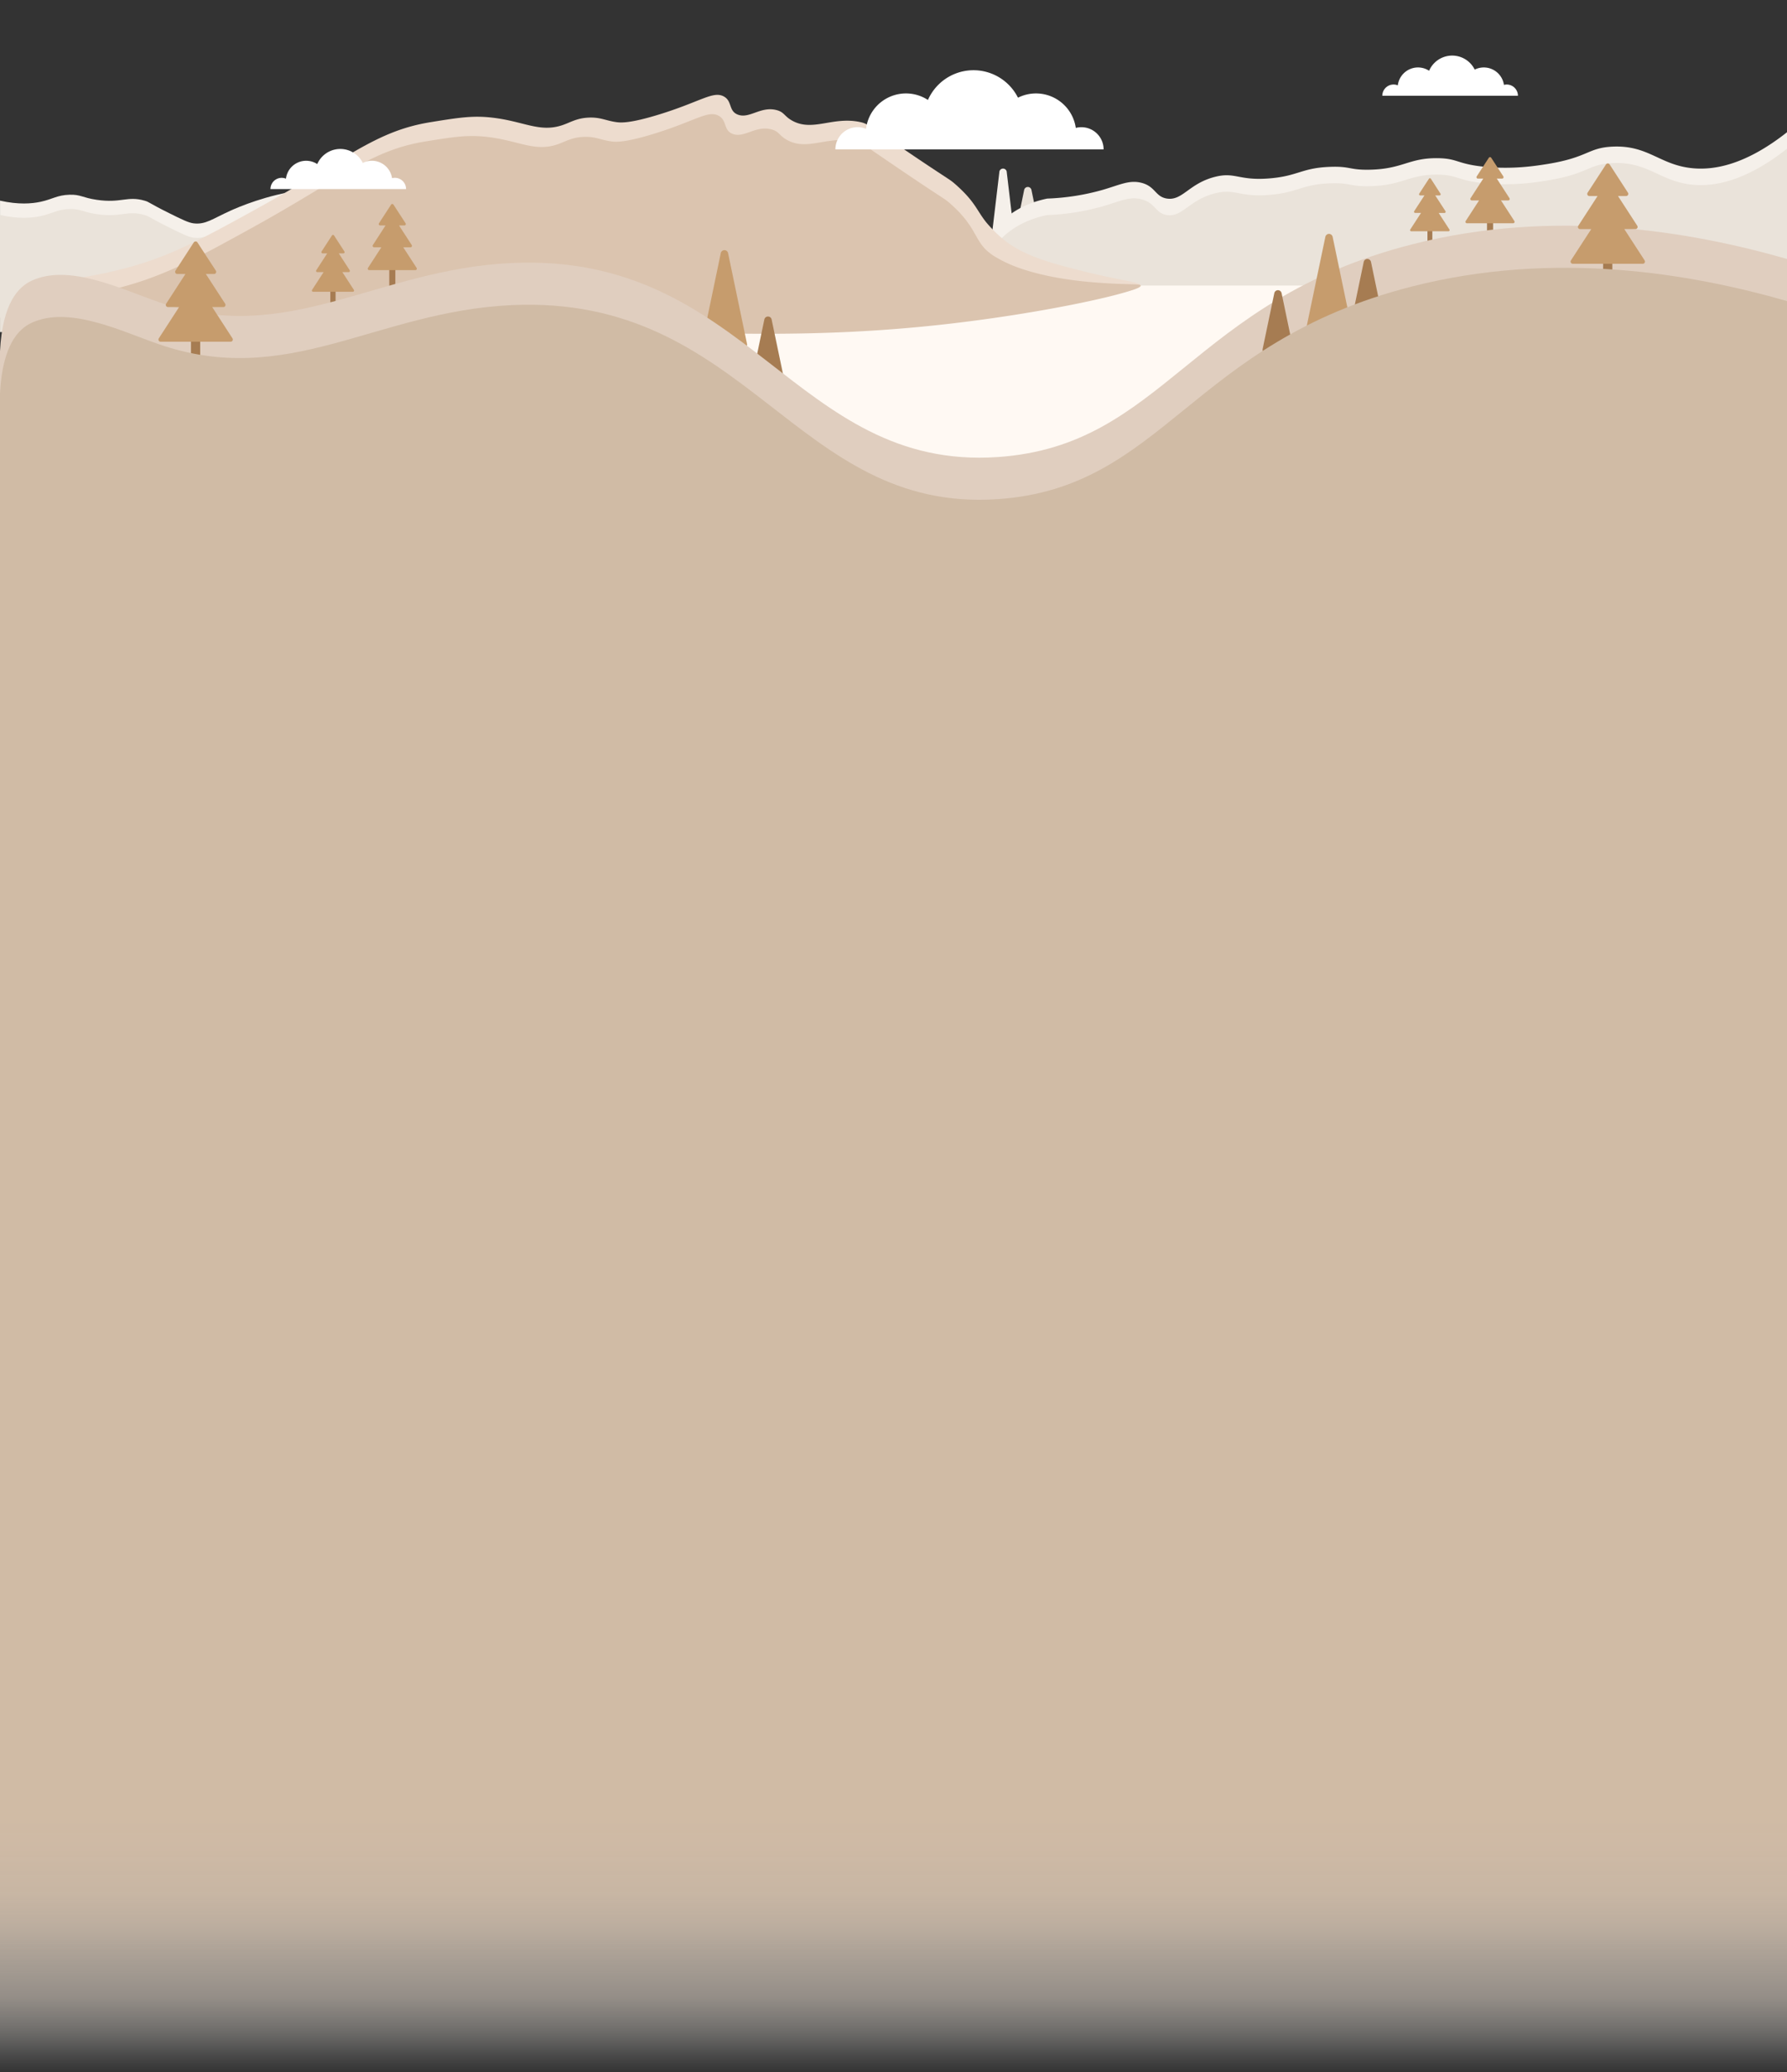 <svg id="Layer_1" data-name="Layer 1" xmlns="http://www.w3.org/2000/svg" xmlns:xlink="http://www.w3.org/1999/xlink" viewBox="0 0 1920 2225.99"><rect x="0" y="0" width="1920" height="2225.99" fill="#333333" stroke="none"/><defs><style>.cls-1{fill:#fff9f3;}.cls-2{fill:#f5f0ea;}.cls-3{fill:#eae3da;}.cls-4{fill:#fff;}.cls-5{fill:#eddcce;}.cls-6{fill:#dbc4af;}.cls-7{fill:#a67c52;}.cls-8{fill:#c69c6d;}.cls-10,.cls-9{fill:none;}.cls-9{stroke:#fff;stroke-miterlimit:10;}.cls-11{fill:url(#linear-gradient);}.cls-12{fill:#e0cebf;}.cls-13{fill:#d0bba5;}</style><linearGradient id="linear-gradient" x1="960" y1="2225.99" x2="960" y2="623.91" gradientUnits="userSpaceOnUse"><stop offset="0" stop-color="#fff" stop-opacity="0"/><stop offset="0.01" stop-color="#faf8f6" stop-opacity="0.1"/><stop offset="0.03" stop-color="#efe8e0" stop-opacity="0.34"/><stop offset="0.05" stop-color="#e6dace" stop-opacity="0.54"/><stop offset="0.08" stop-color="#decfbf" stop-opacity="0.71"/><stop offset="0.1" stop-color="#d8c6b4" stop-opacity="0.84"/><stop offset="0.12" stop-color="#d3c0ac" stop-opacity="0.93"/><stop offset="0.15" stop-color="#d1bca7" stop-opacity="0.98"/><stop offset="0.17" stop-color="#d0bba5"/></linearGradient></defs><rect class="cls-1" x="212.19" y="289.05" width="1495.54" height="342.38"/><path class="cls-2" d="M1073.7,185.08l-9.86,83.07a4,4,0,0,0,4,4.48h19.71a4,4,0,0,0,4-4.48l-9.85-83.07A4,4,0,0,0,1073.7,185.08Z"/><path class="cls-3" d="M1100.38,204.06l-9.45,46.08a4,4,0,0,0,3.92,4.82h18.91a4,4,0,0,0,3.92-4.82l-9.45-46.08A4,4,0,0,0,1100.38,204.06Z"/><path class="cls-2" d="M1125.17,213.31a250.49,250.49,0,0,0,59.31-9.29c18.52-5.35,28.58-10.88,41.53-7.75,15.5,3.75,15,15,27.68,17,16.76,2.63,23.68-16.09,51.4-23.23,22.29-5.74,25.44,4.4,59.32,1.55,30.62-2.58,34.2-11.38,65.25-12.39,21.44-.7,20.1,3.48,41.52,3.1,36.19-.66,42-12.65,73.15-12.39,22.42.18,20.61,6.37,51.41,9.29,30.07,2.84,54.13-1,67.23-3.1,43.66-7.17,43-17.28,69.2-18.58,39.08-1.95,51.17,20.06,87,23.23,22.74,2,56.13-3.48,100.84-38.72v147H1056c-.21-5.45-.76-37,30.07-59.2C1100.28,219.58,1115.74,215.24,1125.17,213.31Z"/><path class="cls-3" d="M1125.17,231a250,250,0,0,0,59.31-9.29c18.52-5.35,28.58-10.87,41.53-7.74,15.5,3.74,15,15,27.68,17,16.76,2.63,23.68-16.09,51.4-23.23,22.29-5.73,25.44,4.4,59.32,1.55,30.62-2.58,34.2-11.38,65.25-12.39,21.44-.7,20.1,3.49,41.52,3.1,36.19-.66,42-12.65,73.15-12.39,22.42.18,20.61,6.38,51.41,9.29,30.07,2.85,54.13-.95,67.23-3.1,43.66-7.17,43-17.28,69.2-18.58,39.08-2,51.17,20.06,87,23.23,22.74,2,56.13-3.48,100.84-38.72v147H1056c-.21-5.44-.76-37,30.07-59.19C1100.28,237.26,1115.74,232.93,1125.17,231Z"/><path class="cls-2" d="M436.29,201.17c-20.18-13.78-34.3-15.24-43.44-14-10.42,1.35-14,5.63-28.51,11s-21.69,3.73-41.19,6.31c-36.27,4.79-66.77,17.85-76,22.05-18.79,8.5-26.25,14.92-39.08,13.39-5.48-.66-12.53-4.12-26.4-11-23.44-11.67-20.68-11.73-26.4-13.39-18.5-5.36-25,2.95-51.23-.88-15.78-2.3-17.2-5.84-29.38-5.48-13.32.4-18.18,4.82-31.08,7.59-9.34,2-23.61,3.28-43.55-1.23V341.29H424.53Z"/><path class="cls-3" d="M436.29,216.57c-20.18-13.78-34.3-15.23-43.44-14-10.42,1.35-14,5.64-28.51,11s-21.69,3.72-41.19,6.3c-36.27,4.79-66.77,17.86-76,22.05-18.79,8.51-26.25,14.93-39.08,13.39-5.48-.65-12.53-4.12-26.4-11-23.44-11.67-20.68-11.73-26.4-13.39-18.5-5.37-25,2.94-51.23-.89-15.78-2.29-17.2-5.84-29.38-5.47-13.32.39-18.18,4.82-31.08,7.58-9.34,2-23.61,3.28-43.55-1.22V356.7H424.53Z"/><circle class="cls-4" cx="1804.37" cy="526.03" r="17.04"/><path class="cls-5" d="M130.81,289.12c50-12.73,82.81-30.52,146.31-65.58C374,170,403.24,140.84,462.67,131.22c30-4.86,45-7.26,66-4.88,34,3.85,50.86,16.31,75.42,8.14,9-3,15.3-7.55,28.29-8.14s18.55,3.35,30.16,4.88c4.56.6,14.23,1.39,45.26-8.14,44.69-13.71,58.28-25.66,69.76-19.53,9.41,5,5,15.58,15.09,19.53,12.46,4.9,24.49-9.18,41.48-4.88,8.66,2.19,8.23,6.52,17,11.39,22.18,12.36,43.83-5,73.54,1.63,6.57,1.47,7.94,2.86,39.6,24.42,57.69,39.29,54.75,35.75,62.22,42.32,21.49,18.9,22.65,27.77,33.26,41a142.89,142.89,0,0,0,17.65,17.61c19.1,16.08,45.56,24.06,69.28,30.39,15.18,4,27.77,7,38.11,9.3,27.86,6.14,40.69,7.4,40.82,10.48.2,4.77-30,9.29-36.07,10.2-162,24.27-128.54,23-166.82,25.91,0,0-172.73,13.08-379-9.77-36.76-4.07-29.62-4.83-58.28-7-65.51-5.06-120.36,1.44-323.79-4.36C202.11,320,52,315.51,51.72,306.06,51.6,301.62,84.73,300.84,130.81,289.12Z"/><path class="cls-6" d="M125.29,309.83c50-12.73,82.81-30.52,146.31-65.58,96.89-53.5,126.12-82.7,185.55-92.32,30-4.85,45-7.26,66-4.88,34,3.85,50.86,16.31,75.42,8.14,9-3,15.3-7.55,28.28-8.14s18.56,3.35,30.17,4.88c4.56.6,14.22,1.39,45.26-8.14C747,130.08,760.56,118.13,772,124.26c9.41,5,5,15.58,15.09,19.53,12.45,4.9,24.48-9.18,41.48-4.88,8.65,2.19,8.23,6.52,17,11.4,22.18,12.35,43.83-5,73.54,1.62,6.57,1.47,7.93,2.86,39.59,24.42,57.7,39.3,54.75,35.76,62.23,42.32,26.6,23.39,26,37.51,38.44,49.67a58.23,58.23,0,0,0,12.47,8.94c33.12,19.5,86.36,24.56,100.56,25.77,38.22,3.27,52.78,1.43,53.17,3.68,1,6-100.27,29.63-215.92,42.21-128.28,13.95-234.49,10-371.49,4.84-76-2.85-88.35-5.28-175.66-7.73-89.62-2.51-114.29-1-206.41-3.67-59.52-1.69-209.66-6.16-209.91-15.61C46.08,322.33,79.21,321.55,125.29,309.83Z"/><path class="cls-4" d="M1161.86,136.64a24,24,0,0,0-6,.75,43.23,43.23,0,0,0-62.11-32.46A53.48,53.48,0,0,0,997,107.38a43.22,43.22,0,0,0-66.51,31,23.87,23.87,0,0,0-32.92,22.08h288.18A23.86,23.86,0,0,0,1161.86,136.64Z"/><path class="cls-4" d="M1618.87,90.79a12,12,0,0,0-3,.38,21.87,21.87,0,0,0-31.4-16.41,27,27,0,0,0-49,1.24,21.85,21.85,0,0,0-33.62,15.69,12.08,12.08,0,0,0-16.65,11.17h145.7A12.07,12.07,0,0,0,1618.87,90.79Z"/><path class="cls-4" d="M424.22,191a12.41,12.41,0,0,0-3,.38A21.88,21.88,0,0,0,389.8,175a27,27,0,0,0-48.94,1.24,21.86,21.86,0,0,0-33.63,15.69,12.07,12.07,0,0,0-16.64,11.17h145.7A12.07,12.07,0,0,0,424.22,191Z"/><rect class="cls-7" x="1597.68" y="234.26" width="6.53" height="22.49"/><path class="cls-8" d="M1627.07,237.43l-14.37-22.15h7.85a1.54,1.54,0,0,0,1.29-2.38l-13.66-21.05h5.74a1.54,1.54,0,0,0,1.29-2.38l-13-20a1.53,1.53,0,0,0-2.58,0l-13,20a1.54,1.54,0,0,0,1.3,2.38h5.73l-13.66,21.05a1.55,1.55,0,0,0,1.3,2.38h7.85l-14.37,22.15a1.54,1.54,0,0,0,1.29,2.38h49.66A1.54,1.54,0,0,0,1627.07,237.43Z"/><rect class="cls-7" x="418.23" y="284.61" width="6.53" height="22.49"/><path class="cls-8" d="M447.62,287.78l-14.38-22.15h7.85a1.55,1.55,0,0,0,1.3-2.38l-13.66-21.06h5.74a1.54,1.54,0,0,0,1.29-2.37l-13-20a1.54,1.54,0,0,0-2.58,0l-13,20a1.54,1.54,0,0,0,1.29,2.37h5.74L400.6,263.25a1.54,1.54,0,0,0,1.29,2.38h7.85l-14.37,22.15a1.54,1.54,0,0,0,1.29,2.38h49.66A1.55,1.55,0,0,0,447.62,287.78Z"/><path class="cls-8" d="M774.42,271.93l-20.34,97.48a4,4,0,0,0,3.93,4.82h40.67a4,4,0,0,0,3.93-4.82l-20.34-97.48A4,4,0,0,0,774.42,271.93Z"/><path class="cls-7" d="M821.2,343.32l-12.48,59.81a4,4,0,0,0,3.92,4.83h25a4,4,0,0,0,3.93-4.83l-12.48-59.81A4,4,0,0,0,821.2,343.32Z"/><rect class="cls-7" x="354.93" y="308.65" width="5.62" height="19.34"/><path class="cls-8" d="M380.21,311.37l-12.36-19.05h6.75a1.33,1.33,0,0,0,1.11-2.05L364,272.17h4.94a1.33,1.33,0,0,0,1.11-2.05l-11.16-17.2a1.33,1.33,0,0,0-2.22,0l-11.16,17.2a1.33,1.33,0,0,0,1.11,2.05h4.94l-11.75,18.1a1.33,1.33,0,0,0,1.11,2.05h6.75l-12.36,19.05a1.33,1.33,0,0,0,1.11,2.05H379.1A1.33,1.33,0,0,0,380.21,311.37Z"/><rect class="cls-7" x="1533.7" y="244" width="5.25" height="18.06"/><path class="cls-8" d="M1557.3,246.54l-11.54-17.79h6.3a1.24,1.24,0,0,0,1-1.91l-11-16.9h4.61a1.24,1.24,0,0,0,1-1.91L1537.36,192a1.23,1.23,0,0,0-2.07,0L1524.87,208a1.24,1.24,0,0,0,1,1.91h4.6l-11,16.9a1.23,1.23,0,0,0,1,1.91h6.31l-11.54,17.79a1.23,1.23,0,0,0,1,1.91h39.88A1.24,1.24,0,0,0,1557.3,246.54Z"/><circle class="cls-9" cx="1563.42" cy="528.01" r="7.82"/><rect class="cls-10" x="212.19" y="25.1" width="1495.54" height="1035.97"/><rect class="cls-11" y="623.91" width="1920" height="1602.08"/><path class="cls-12" d="M1516.88,262.55C1278.83,323.3,1250.83,478.71,1072,490.94,853.53,505.89,803.56,270.73,549.73,282.52c-146.65,6.81-240.47,90.43-380,41.68-40.82-14.27-95.44-41-135.46-22.81C19.75,308,2.74,325.44,0,377.09V587.6H1920V278.16C1816.84,248.59,1670.73,223.28,1516.88,262.55Z"/><rect class="cls-7" x="205.2" y="358.64" width="9.9" height="34.1"/><path class="cls-8" d="M249.77,363.44,228,329.85h11.91a2.33,2.33,0,0,0,2-3.6l-20.72-31.93h8.71a2.33,2.33,0,0,0,2-3.6L212.12,260.4a2.34,2.34,0,0,0-3.92,0l-19.67,30.32a2.33,2.33,0,0,0,2,3.6h8.7l-20.71,31.93a2.33,2.33,0,0,0,2,3.6h11.9l-21.79,33.59a2.33,2.33,0,0,0,1.95,3.61h75.31A2.34,2.34,0,0,0,249.77,363.44Z"/><rect class="cls-7" x="1722.43" y="274.88" width="9.9" height="34.1"/><path class="cls-8" d="M1767,279.68l-21.79-33.59h11.9a2.33,2.33,0,0,0,2-3.6l-20.71-31.93h8.7a2.33,2.33,0,0,0,2-3.6l-19.67-30.32a2.34,2.34,0,0,0-3.92,0L1705.75,207a2.33,2.33,0,0,0,2,3.6h8.71l-20.72,31.93a2.33,2.33,0,0,0,2,3.6h11.91l-21.8,33.59a2.34,2.34,0,0,0,2,3.61H1765A2.33,2.33,0,0,0,1767,279.68Z"/><path class="cls-8" d="M1431.82,254.4l20.34,97.47a4,4,0,0,1-3.93,4.83h-40.67a4,4,0,0,1-3.93-4.83L1424,254.4A4,4,0,0,1,1431.82,254.4Z"/><path class="cls-7" d="M1377,315l12.48,59.81a4,4,0,0,1-3.93,4.83h-25a4,4,0,0,1-3.92-4.83L1369.13,315A4,4,0,0,1,1377,315Z"/><path class="cls-7" d="M1473.07,281.52l12.48,59.82a4,4,0,0,1-3.93,4.82h-25a4,4,0,0,1-3.92-4.82l12.48-59.82A4,4,0,0,1,1473.07,281.52Z"/><path class="cls-13" d="M1516.88,307.78c-238.05,60.75-266.05,216.16-444.9,228.39C853.53,551.12,803.56,316,549.73,327.75c-146.65,6.81-240.47,90.43-380,41.68-40.82-14.27-95.44-41-135.46-22.81C19.75,353.21,2.74,370.67,0,422.32V632.83H1920V323.39C1816.84,293.81,1670.73,268.51,1516.88,307.78Z"/></svg>